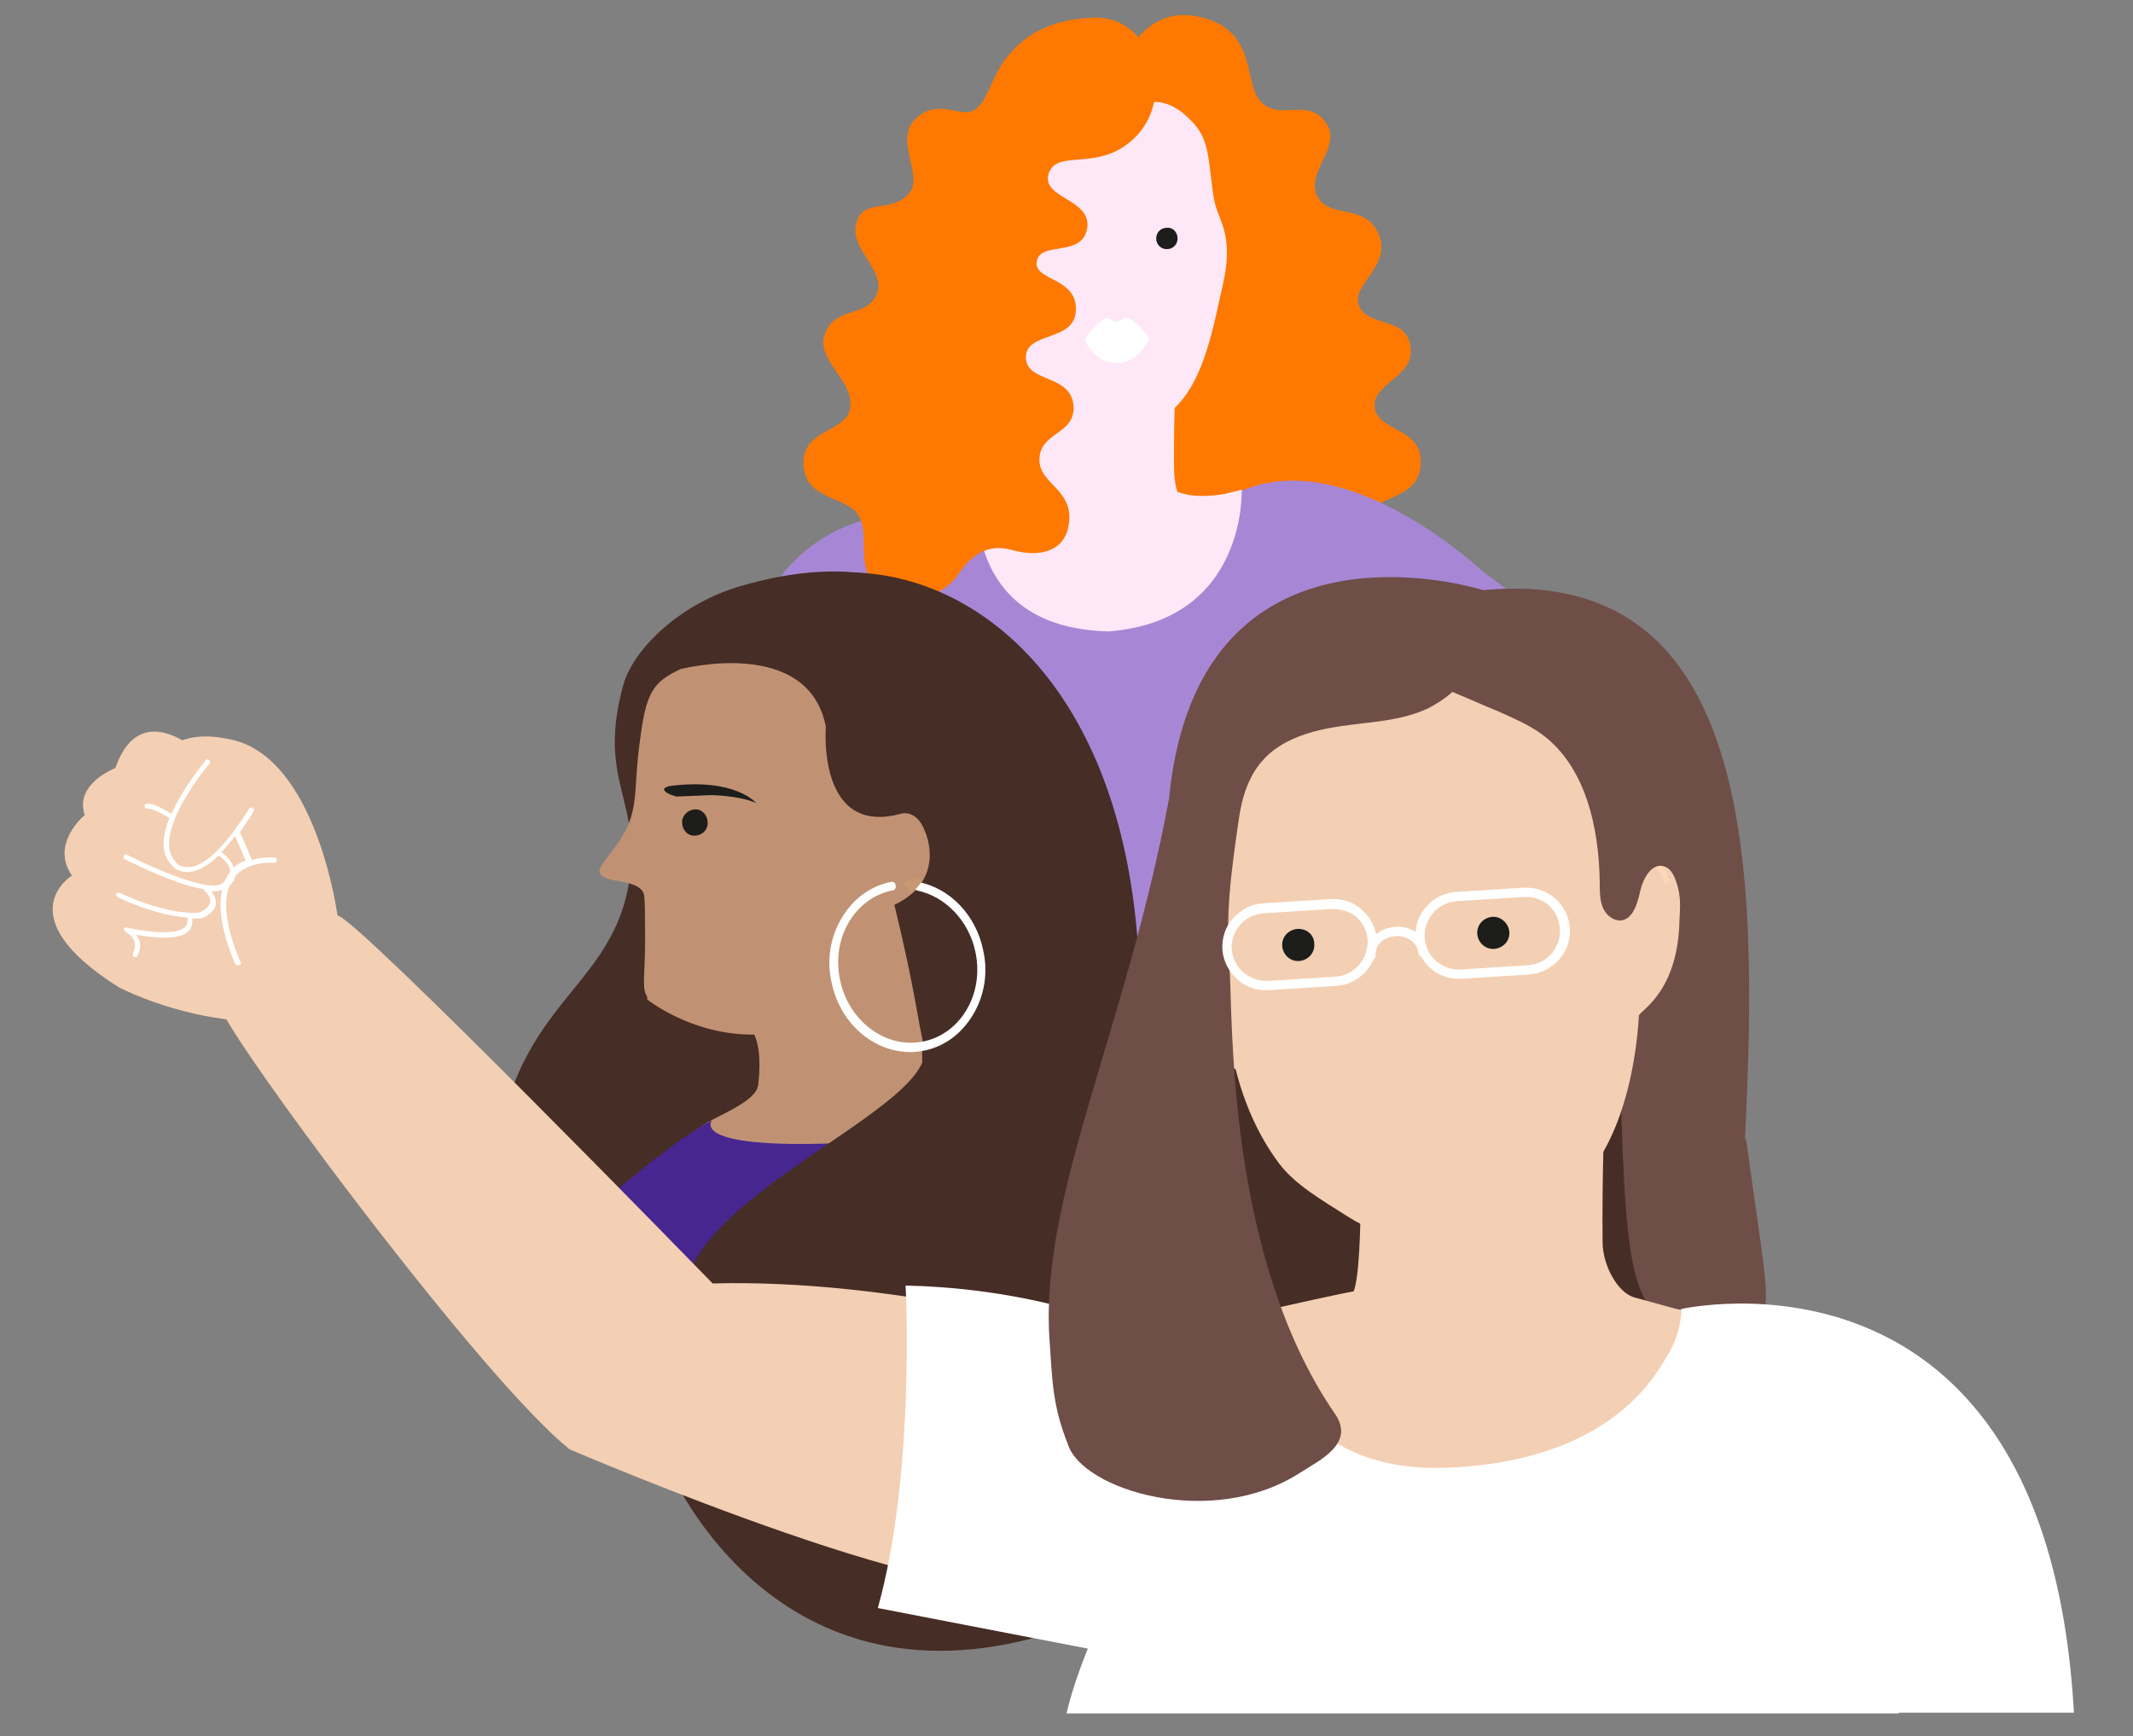 <?xml version="1.0" encoding="utf-8"?>
<!-- Generator: Adobe Illustrator 25.0.1, SVG Export Plug-In . SVG Version: 6.00 Build 0)  -->
<svg version="1.1" xmlns="http://www.w3.org/2000/svg" xmlns:xlink="http://www.w3.org/1999/xlink" x="0px" y="0px"
	 viewBox="0 0 299.6 243.9" style="enable-background:new 0 0 299.6 243.9;" xml:space="preserve">
<rect x="0" y="0" width="299.6" height="243.9" fill="#808080" stroke="none"/>
<style type="text/css">
	.st0{fill:#A787D5;}
	.st1{fill:#FEE8F7;}
	.st2{fill:#FF7900;}
	.st3{fill:#FFFFFF;}
	.st4{fill:#1D1D1B;}
	.st5{fill:#462D26;}
	.st6{fill:#8871B1;}
	.st7{fill:#C09273;}
	.st8{fill:#48268F;}
	.st9{fill:#C89871;}
	.st10{fill:#FCD7B8;}
	.st11{fill:#F3CFB3;}
	.st12{fill:none;stroke:#FCD7B8;stroke-width:0.755;stroke-miterlimit:10;}
	.st13{fill:#6F4E47;}
</style>
<g id="Calque_7">
	<g>
		<path class="st0" d="M174.6,93.5l16.1,28.7l-28.1,5.9l-59.5-31.7c0,0,2.8-22.7,23.3-24.2c5.1-0.4,26.8-6.6,26.8-6.6l11.9-0.8"/>
		<path class="st1" d="M175.3,35.1c0-12.7-7.6-24.3-16.9-24.3s-16.8,11.5-16.8,24.3c0,5.1-4,39.3-4,39.3L152.4,86
			c0,0,20.2-14.9,19.9-15.2C172.1,70.6,175.3,40.7,175.3,35.1"/>
		<path class="st2" d="M193.1,57.4c0-0.2,0-0.4,0-0.5c-0.1-3.3,6.5-4.2,4.8-9.1c-1.1-3.2-6.2-2-7.1-5.1c-0.8-2.8,4.8-5.5,2.8-9.9
			c-1.8-4.1-6.5-2.2-8.3-4.8c-2.5-3.5,3.5-7.3,0.9-10.8c-2.5-3.5-6.2-0.3-8.9-2.7c-2.9-2.6-0.3-10.5-9.2-12.2
			c-6-1.2-8.8,3.8-8.8,3.8l0.9,8.6c0,0,2.9-1.5,6.2,1.4c2.1,1.9,3,3.1,3.5,7.2c0.4,2.9,0.4,4.5,1.1,6.4s2.1,4.4,0.8,10.1
			c-1.3,5.6-2.5,13.4-6.8,17.5c0,0-0.1,2.2-0.1,6.3s-0.2,6,3.3,9.7c1.8,1.3,3.7,2.3,5.5,2.9c0,0,0,0,0,0c0.1,0.4,0,0.7-0.1,1
			c1.9,0.5,3.2,1.9,4.3,3.6c2.8,4.1,9.2,4.6,11.8,1.3c2.6-3.3,0.2-7.7,2.5-10.2c0.1-0.1,0.1-0.1,0.2-0.2c0.1-0.1,0.2-0.2,0.3-0.3
			c2.2-1.7,6.3-1.9,6.8-5.7C200.3,60.1,193.8,60.8,193.1,57.4z"/>
		<path class="st3" d="M158.2,44.6c-0.4,0-0.9,0.6-1.4,0.6c-0.4,0-0.9-0.5-1.4-0.5c-0.6,0-3,2.5-3,3c0,0.4,1.5,3.3,4.5,3.3
			c3.1,0,4.5-3.3,4.5-3.4C161.5,47.3,159.1,44.6,158.2,44.6"/>
		<path class="st4" d="M165.4,33.5c0,0.9-0.7,1.5-1.5,1.5c-0.9,0-1.5-0.7-1.5-1.5c0-0.9,0.7-1.5,1.5-1.5
			C164.7,31.9,165.4,32.6,165.4,33.5"/>
		<path class="st0" d="M138.1,67.8c6,2.6,26.3,2.1,26.3,2.1l15.7,0.5c0,0,27-2.7,53.4,36.7c0,0-1.1,15.1-26.7,38.3l-10-8.6l4.3-6.5
			l11.3-17.2c0,0-11.3-5.4-15.6-16.2l-2.2,35.6l-38.3-1.1"/>
		<path class="st0" d="M121.7,102.6l-11.6,31.8l38.3-1.1l60.1-52.8c0,0-18.8-18-34-11.6c-6,2.5-34.1,1.4-34.1,1.4l-15.7,2.1"/>
		<path class="st1" d="M151.1,58.8c0,0-2.3,9.3-14.1,10.3c0.3,2.2-1,19.1,18.7,19.6c19.5-1.5,18.7-19.9,18.7-19.9l-7.7,1.9
			L151.1,58.8z"/>
		<path class="st2" d="M153.2,2.5c-5.7,0.3-9.2,2.3-11.9,5.7c-2.1,2.7-2.6,6.2-4.5,7.3c-2,1.1-5.1-1.8-8.2,1.2
			c-3.1,3,1.1,7.8-0.8,10.3c-2.1,2.8-5.9,1.1-7.2,3.5c-2.2,4.1,4.2,7.4,2.5,10.9c-1.5,3.3-5.7,1.6-7.2,5.4
			c-1.5,3.8,4.2,6.6,3.5,10.6c-0.6,3.5-7.2,2.8-6.5,8.4c0.5,4.1,5.3,4,7.3,6.1c2.3,2.5-0.1,6.8,2.5,10.2c2.5,3.2,9,2.7,11.8-1.3
			c1.8-2.6,4-4.6,7.8-3.5c3.6,1,6.9,0.2,7.7-3c1.3-5.5-4-6.1-4-9.7c0-3.9,4.9-3.5,4.8-7.4c-0.2-4.8-6.8-3.3-6.7-7.1
			c0.1-3.5,6.7-2.1,7-6.3c0.4-4.8-5.7-4.3-5.5-6.9c0.3-3.2,6.4-0.6,7.1-4.8c0.7-4.2-6.5-4.2-5.4-7.7c1.1-3.5,6.7-0.3,11.6-4.6
			c3.7-3.2,3.9-7.9,2.9-11C160.8,5.6,158.2,2.2,153.2,2.5"/>
		<path class="st1" d="M164,71.2l1.5-2.1c0,0,2.4,1.4,9.1-0.2c0,0-6.3,3.7-6.4,3.7s-4-1.4-4-1.4"/>
	</g>
</g>
<g id="Calque_8">
	<g>
		<path class="st5" d="M93.5,205.3c0,0,14.2,35.9,53.5,24.3l-0.8-1.4l-29.1-4.2l-4.5-3L93.5,205.3z"/>
		<polyline class="st6" points="102.5,152.2 112.5,143.6 108.2,137 		"/>
		<path class="st5" d="M87.5,96.4c-3.6,13.4,2.6,15.9,0.9,27.3c-2.6,16.8-18.6,17.1-19.2,45.7c-2.4,21.3,22.7,33.2,22.7,33.2
			s31.3-7.1,40.5-41.6c24.9-79-5.1-85.3-27.9-78.8C95.6,84.6,88.8,91.3,87.5,96.4"/>
		<path class="st7" d="M98.3,158.5c0.9-1.3,7.9-3.4,8.2-6.1c1.7-14.6-9.3-8.4-11.4-9.6c-6.3-3.5-4.3-1.9-4.5-12.5
			c0-1.8,0-3.1-0.1-4.3c-0.2-2.9-6.4-1.6-6.3-3.7c0-0.8,2.2-2.9,3.6-5.5c1.8-3.4,1.3-6.3,1.9-11.3c0.7-5.7,1.2-8.1,3.1-9.8
			c0,0,7.5-7.3,28.6-1.4c21.1,5.9,9.7,43.8,9.7,43.8s-2,6.1-1.5,12c0.3,3.1,0.4,5.7,1.7,7.5c-1.6,1.1-6.1,2.8-17.2,3.2
			C108.6,161,100.2,163.5,98.3,158.5"/>
		<path class="st8" d="M100,157.4c0,0-3.4,4,17.6,3.2c1.5-0.1-2.4,12.7-2.4,12.7L99.4,196c-7.3,2-22.6,3-23.7-2.3
			c0,0-4.1-14,11-26.6C96.5,158.9,100,157.4,100,157.4"/>
		<path class="st5" d="M95.6,94.1c-6.4,12.3,27.3,21.7,30,32.9c3.1,12.8,3.2,16,4.2,20c1.8,7.7-27,18.5-32.8,31.3
			c-11.4,28.2,2.3,36.1,12.9,45.1c58.3,27.5,63.2-31,63.2-31s-15.4-13.4-14.4-31.9C170,77.5,110.1,66.2,95.6,94.1"/>
		<path class="st7" d="M95.6,94c0,0,17.9-4.7,20.4,8.1c0,0-1.3,15.5,10.6,12.2c0,0,1.6-0.5,2.8,1.4c1.9,3.3,2.7,10.1-6.9,12.5
			c0,0,4.6,10.5-8.3,15.5c-12.9,5.1-23.3-3.3-23.3-3.3l1.9-41.2L95.6,94z"/>
		<path class="st3" d="M127.9,147.8c-5.2,0-9.9-4-11.1-9.8c-0.7-3.1-0.2-6.3,1.4-9c1.6-2.7,4-4.5,6.9-5.1c0.3-0.1,0.7,0.1,0.7,0.5
			c0.1,0.3-0.1,0.7-0.5,0.7c-2.5,0.5-4.7,2.1-6.1,4.5c-1.4,2.4-1.8,5.3-1.2,8.1c1.2,5.8,6.5,9.7,11.7,8.6c2.5-0.5,4.7-2.1,6.1-4.5
			c1.4-2.4,1.8-5.3,1.2-8.1c-0.9-4.3-4.2-7.8-8.2-8.6c-0.3-0.1-0.5-0.4-0.5-0.7c0.1-0.3,0.4-0.5,0.7-0.5c4.5,0.9,8.1,4.7,9.1,9.6
			c0.7,3.1,0.2,6.3-1.4,9c-1.6,2.7-4,4.5-6.9,5.1C129.2,147.7,128.6,147.8,127.9,147.8z"/>
		<path class="st9" d="M126.9,123.9l1,1.6c0,0,0.9-0.6,1.5-1.6S126.9,123.9,126.9,123.9"/>
		<path class="st4" d="M95.8,115.5c0,1,0.7,1.9,1.7,1.9c1,0,1.9-0.7,1.9-1.8c0-1-0.7-1.9-1.7-1.9C96.7,113.7,95.8,114.5,95.8,115.5"
			/>
		<path class="st4" d="M94.2,110.4c0,0-2,0.3-0.1,1.2l0.9,0.3l4.8-0.2c0,0,3.8,0,6.4,1.1C106.1,112.7,103.2,109.3,94.2,110.4"/>
	</g>
</g>
<g id="Calque_5">
	<g>
		<path class="st10" d="M223.5,181.2c20.2,2.1,37.2,6.6,37.2,6.6l-9.6,15.5l-34.2,5.4"/>
		<path class="st3" d="M203.9,205.9c31.7-4.3,34.9-22.8,34.9-22.8c20.4,0.1,31.5,8.4,31.5,8.4L251,203.3l-34.2,5.4
			C216.8,208.7,183.2,208.7,203.9,205.9"/>
		<path class="st11" d="M10.1,123c-3.1-4.5,1.8-8.5,1.8-8.5c-1.5-4.4,4.3-6.6,4.3-6.6c2.4-6.9,7-5.3,9.4-3.9
			c1.6-0.6,3.8-0.8,6.9-0.1c12,2.6,14.9,24.7,14.9,24.7c2.7,0.3,52.7,51.7,52.7,51.7c25.6-0.7,52.4,7.1,52.4,7.1s8.4,15.1-7,33.9
			c-6.4,7.7-65.5-17.7-65.5-17.7c-11.8-9.5-43-51.3-48.2-60.4c-8.7-1.1-15.1-4.5-15.1-4.5C0.8,128.7,10.1,123,10.1,123"/>
		<path class="st3" d="M33.3,135.6c-0.1,0-0.3-0.1-0.3-0.2c-1.8-4.4-2.4-7.8-1.8-10.4c-0.4,0.2-0.9,0.2-1.5,0.2
			c0.5,0.7,0.7,1.3,0.6,1.9c-0.3,1.3-1.9,1.9-2,1.9c0,0-0.1,0-0.1,0c-0.4,0-0.8,0.1-1.2,0c0.1,0.7-0.1,1.4-0.5,1.8
			c-1.4,1.4-5.3,0.9-7.4,0.5c0.2,0.3,0.4,0.6,0.5,0.9c0.3,1.1-0.3,2-0.3,2.1c-0.1,0.2-0.3,0.2-0.5,0.1c-0.2-0.1-0.2-0.3-0.1-0.5
			c0,0,0.4-0.7,0.2-1.6c-0.2-0.6-0.6-1-1.3-1.4c-0.1-0.1-0.2-0.3-0.2-0.4c0.1-0.2,0.2-0.2,0.4-0.2c1.8,0.4,6.8,1.3,8.2-0.1
			c0.3-0.3,0.4-0.8,0.3-1.3c0,0,0,0,0,0c-4.5-0.3-9.5-2.7-9.8-2.9c-0.2-0.1-0.2-0.3-0.2-0.4c0.1-0.2,0.3-0.2,0.4-0.2
			c0.1,0,6.6,3.2,11.3,2.8c0.2-0.1,1.3-0.6,1.5-1.4c0.1-0.5-0.1-1.1-0.8-1.7c0,0-0.1-0.1-0.1-0.2c-4-0.6-10.2-3.8-11.1-4.2
			c-0.2-0.1-0.2-0.3-0.1-0.5c0.1-0.2,0.3-0.2,0.5-0.1c3.1,1.6,11.5,5.4,13.3,4c0.1-0.1,0.2-0.2,0.3-0.2c0.2-0.4,0.4-0.9,0.7-1.2
			c0-0.1,0.1-0.1,0.1-0.2c0-0.1,0-0.2,0-0.2c-0.1-1-1.1-1.8-1.6-2.1c-1.6,1.5-3,2.3-4.4,2.3c-1.5,0-2.2-0.9-2.2-1
			c-1.6-1.6-1.3-4.1-0.3-6.6l-0.2-0.1c-0.9-0.5-2.3-1.3-2.9-1.2c-0.2,0-0.4-0.1-0.4-0.3c0-0.2,0.1-0.4,0.3-0.4
			c0.8-0.1,1.9,0.5,3.3,1.3l0.2,0.1c1.6-3.7,4.6-7.2,4.8-7.5c0.1-0.1,0.3-0.2,0.5,0c0.1,0.1,0.2,0.3,0,0.5c-0.1,0.1-3.2,3.8-4.8,7.6
			c0,0,0,0.1,0,0.1c0,0,0,0,0,0c-1,2.4-1.3,4.7,0.1,6.1c0,0.1,0.6,0.8,1.8,0.7c0.9,0,2.2-0.5,4-2.3c0,0,0,0,0,0
			c0.6-0.6,1.3-1.4,2-2.3c0.2-0.2,0.3-0.4,0.5-0.6c0,0,0,0,0-0.1c0.7-0.9,1.3-1.8,2-2.9c0.1-0.2,0.3-0.2,0.5-0.1
			c0.2,0.1,0.2,0.3,0.1,0.5c-0.6,1.1-1.3,2-1.9,2.9l1.7,3.9c1.6-0.5,3.1-0.3,3.2-0.3c0.2,0,0.3,0.2,0.3,0.4c0,0.2-0.2,0.3-0.4,0.3
			c0,0-3.4-0.3-5.4,1.8c-0.1,0.5-0.4,1-0.9,1.5c-0.9,2.4-0.4,6,1.6,10.7c0.1,0.2,0,0.4-0.2,0.4C33.3,135.6,33.3,135.6,33.3,135.6z
			 M31.1,119.7c0.5,0.4,1.5,1.2,1.7,2.2c0.5-0.5,1.1-0.8,1.7-1l-1.5-3.5c0,0.1-0.1,0.1-0.1,0.2C32.3,118.4,31.7,119.1,31.1,119.7z"
			/>
		<path class="st3" d="M152.8,231.6c-1.5,3.7-2.4,6.6-3,9.1h116.9c-0.2-8-0.4-15.3-0.4-17.4c-0.9-31.1-6.7-25.3-16.2-35.8
			c-3.8-4.1-17.4-6.7-22.6-8.5c-20.2-6.8-24.9,3-46.1,3.9c-8.2,0.3-10.3-2.7-29.8,1.4c-0.2,0.1-0.2,0-0.1,0
			c-1.2-0.4-10.9-3.4-24.1-3.7l-0.2,0c0,0,1.4,26.3-3.9,45.3L152.8,231.6z"/>
		<polygon class="st5" points="234,183.9 171.1,187.8 168.5,139.2 231.5,135.3 		"/>
		<path class="st11" d="M178,188c0.4,2.4,3.6,18.8,24.9,18.2c31.6-1.1,33.8-23.1,33.8-23.1s-14.1,1.1-19.7-2.1
			c-2.9-1.6-8.7-2-14.3-1.7c-4.9,0.3-9.6,1.1-12,2c-7.6,1.4-19.5,4.6-22.5,4.3"/>
		<path class="st11" d="M227.9,120.5c0,0,3.7-2,6.4,0.8c3.1,3.2,3.4,20.8-7.8,21.9"/>
		<path class="st12" d="M226.4,120.7c0,0,3.7-2,6.4,0.8c3.1,3.2,3.3,13.5-4.9,21.8"/>
		<path class="st11" d="M228.8,131.6c0.1,11.7,2.7,8.4-0.8,11.6c-1.5,1.4-0.6,4.3-0.9,8.4c-0.5,5.5-16.4,13.4-18.8,14.9
			c-20.9,13.4-4.5-12-8.7-15.8c-9-8.2-28.6,6.2-27-3.7c0.5-3.1,0.3-5.9-0.4-8.8c-4.3-24.7,4.7-45.4,21.1-47.7
			C209.6,88.1,228.7,108.1,228.8,131.6"/>
		<path class="st3" d="M192.6,134.9c-0.3,0-0.6-0.3-0.7-0.6c-0.1-1,0.3-2.1,1.1-2.8c0.8-0.8,1.8-1.2,2.9-1.3
			c2.4-0.2,4.5,1.4,4.6,3.5c0,0.4-0.2,0.7-0.6,0.7c-0.4,0-0.7-0.2-0.7-0.6c-0.1-1.4-1.6-2.4-3.2-2.3c-0.8,0.1-1.6,0.4-2.1,0.9
			c-0.5,0.5-0.8,1.1-0.7,1.8C193.3,134.5,193,134.8,192.6,134.9C192.6,134.9,192.6,134.9,192.6,134.9z"/>
		<path class="st11" d="M208.7,135.4l-41-1.1c-1,3.2,1.5,7.7,1.5,7.7s1.1,2.9,3.4,2.8c0,0,0.7,10.2,7.1,18.7c2.3,3,6,5.1,9.6,7.4
			c11.1,7.1,19.3-0.8,19.3-0.8L208.7,135.4z"/>
		<path class="st13" d="M245.1,159.9c1.9-38,1.4-80.6-36.8-77c0,0-40-12.8-44.1,29.3c-6,32.3-18.1,55.6-16.8,75.8
			c0.4,5.8,0.4,9.4,2.6,14.9c2,6.4,20.2,12,32.6,4c2.8-1.8,7.8-4.1,4.9-8.3c-15.3-22.2-14.3-55.8-14.8-62.5
			c-0.6-7.7,0.2-13.4,1.3-21c0.4-2.9,1.3-5.9,3.2-8.1c2.7-3.2,7.1-4.4,11.2-5c4.1-0.6,8.4-0.7,12.2-2.5c1.2-0.6,2.4-1.4,3.4-2.3
			c2.2,0.9,4.4,1.9,6.6,2.8c2,0.9,4.1,1.8,5.9,3.1c6.2,4.5,8.1,13.1,8.2,20.9c0,1.2,0,2.4,0.4,3.4c0.4,1.1,1.5,2,2.6,1.9
			c1.7-0.2,2.3-2.4,2.7-4.2c0.4-1.7,1.6-3.9,3.3-3.4c0.8,0.2,1.3,1,1.6,1.8c1.3,3.1,0.5,6.7-0.4,10c-0.8,2.8-1.7,5.8-4,7.6
			c-0.8,0.7-2.3,1.4-2.9,2.2c-0.9,1.2-0.6,2.5-0.6,4c0.9,23.8,0.6,38.3,8.1,37.8c15-1,14.1,7.2,9.8-24.8"/>
		<path class="st4" d="M212,130.9c0.1,1.3-0.9,2.3-2.1,2.4c-1.3,0.1-2.3-0.9-2.4-2.1c-0.1-1.3,0.9-2.3,2.1-2.4
			C210.8,128.7,211.9,129.7,212,130.9"/>
		<path class="st4" d="M184.6,132.6c0.1,1.3-0.9,2.3-2.1,2.4c-1.3,0.1-2.3-0.9-2.4-2.1c-0.1-1.3,0.9-2.3,2.1-2.4
			C183.5,130.4,184.6,131.3,184.6,132.6"/>
		<path class="st3" d="M177.8,139.1c-1.5,0-2.9-0.5-4-1.5c-1.2-1.1-2-2.6-2.1-4.2c-0.1-1.6,0.4-3.2,1.5-4.4c1.1-1.2,2.6-2,4.2-2.1
			l9.5-0.6c1.6-0.1,3.2,0.4,4.4,1.5c1.2,1.1,2,2.6,2.1,4.2c0.2,3.4-2.4,6.3-5.7,6.5l-9.5,0.6C178.1,139.1,177.9,139.1,177.8,139.1z
			 M187.3,127.7c-0.1,0-0.2,0-0.3,0l-9.5,0.6c-1.3,0.1-2.4,0.6-3.3,1.6c-0.8,1-1.3,2.2-1.2,3.4c0.2,2.6,2.4,4.6,5.1,4.5l9.5-0.6
			c2.6-0.2,4.6-2.4,4.5-5.1c-0.1-1.3-0.6-2.4-1.6-3.3C189.6,128.1,188.5,127.7,187.3,127.7z M204.9,137.5c-1.5,0-2.9-0.5-4-1.5
			c-1.2-1.1-2-2.6-2.1-4.2c-0.2-3.4,2.4-6.3,5.7-6.5l9.5-0.6c3.4-0.2,6.3,2.4,6.5,5.7c0.1,1.6-0.4,3.2-1.5,4.4
			c-1.1,1.2-2.6,2-4.2,2.1l-9.5,0.6C205.2,137.5,205.1,137.5,204.9,137.5z M214.4,126c-0.1,0-0.2,0-0.3,0l-9.5,0.6
			c-2.6,0.2-4.6,2.4-4.5,5.1c0.1,1.3,0.6,2.4,1.6,3.3c1,0.8,2.2,1.3,3.4,1.2l9.5-0.6c1.3-0.1,2.4-0.6,3.3-1.6c0.8-1,1.3-2.2,1.2-3.4
			C219,127.9,216.9,126,214.4,126z"/>
		<path class="st11" d="M207.4,151.6l26.6-27.4c1.6-1.6,1.9,1.2,1.9,3.9c0.2,11.3-5.7,13.9-5.7,14.6c-0.2,3.5-1.2,14.3-6.5,21.4
			c-2.3,3-6.6,1.3-10.2,3.6c-11.1,7.1-19.3-0.8-19.3-0.8L207.4,151.6z"/>
		<path class="st10" d="M222.3,175.3c0.5,0,0.4,4.8,1.2,5.9l11.8,2.9l-8.1,4.3l-7.7-2.1L222.3,175.3z"/>
		<path class="st3" d="M231.2,183.1c0,0,13.2,2.9,18.7,1.7c5.4-1.2-8.9,8.6-8.9,8.6l-9.8-5.6V183.1z"/>
		<path class="st11" d="M236.2,184.1c0,0-0.9,19-21.5,3.4c-1.2-0.9-2.2,0.4-2.3,0.4c-0.5-0.1-33,3.6-22.6-5.9
			c1.9-1.7,1.2-24.2,1.2-24.2l34.4-2.4c0,0-0.4,9.8-0.3,19.1c0,3.2,2.1,7.2,4.6,7.8C233.4,183.3,236.2,184.1,236.2,184.1"/>
		<path class="st3" d="M291.3,240.6c-3.8-68.5-55.2-56.7-55.2-56.7l16,56.7H291.3z"/>
	</g>
</g>
</svg>
